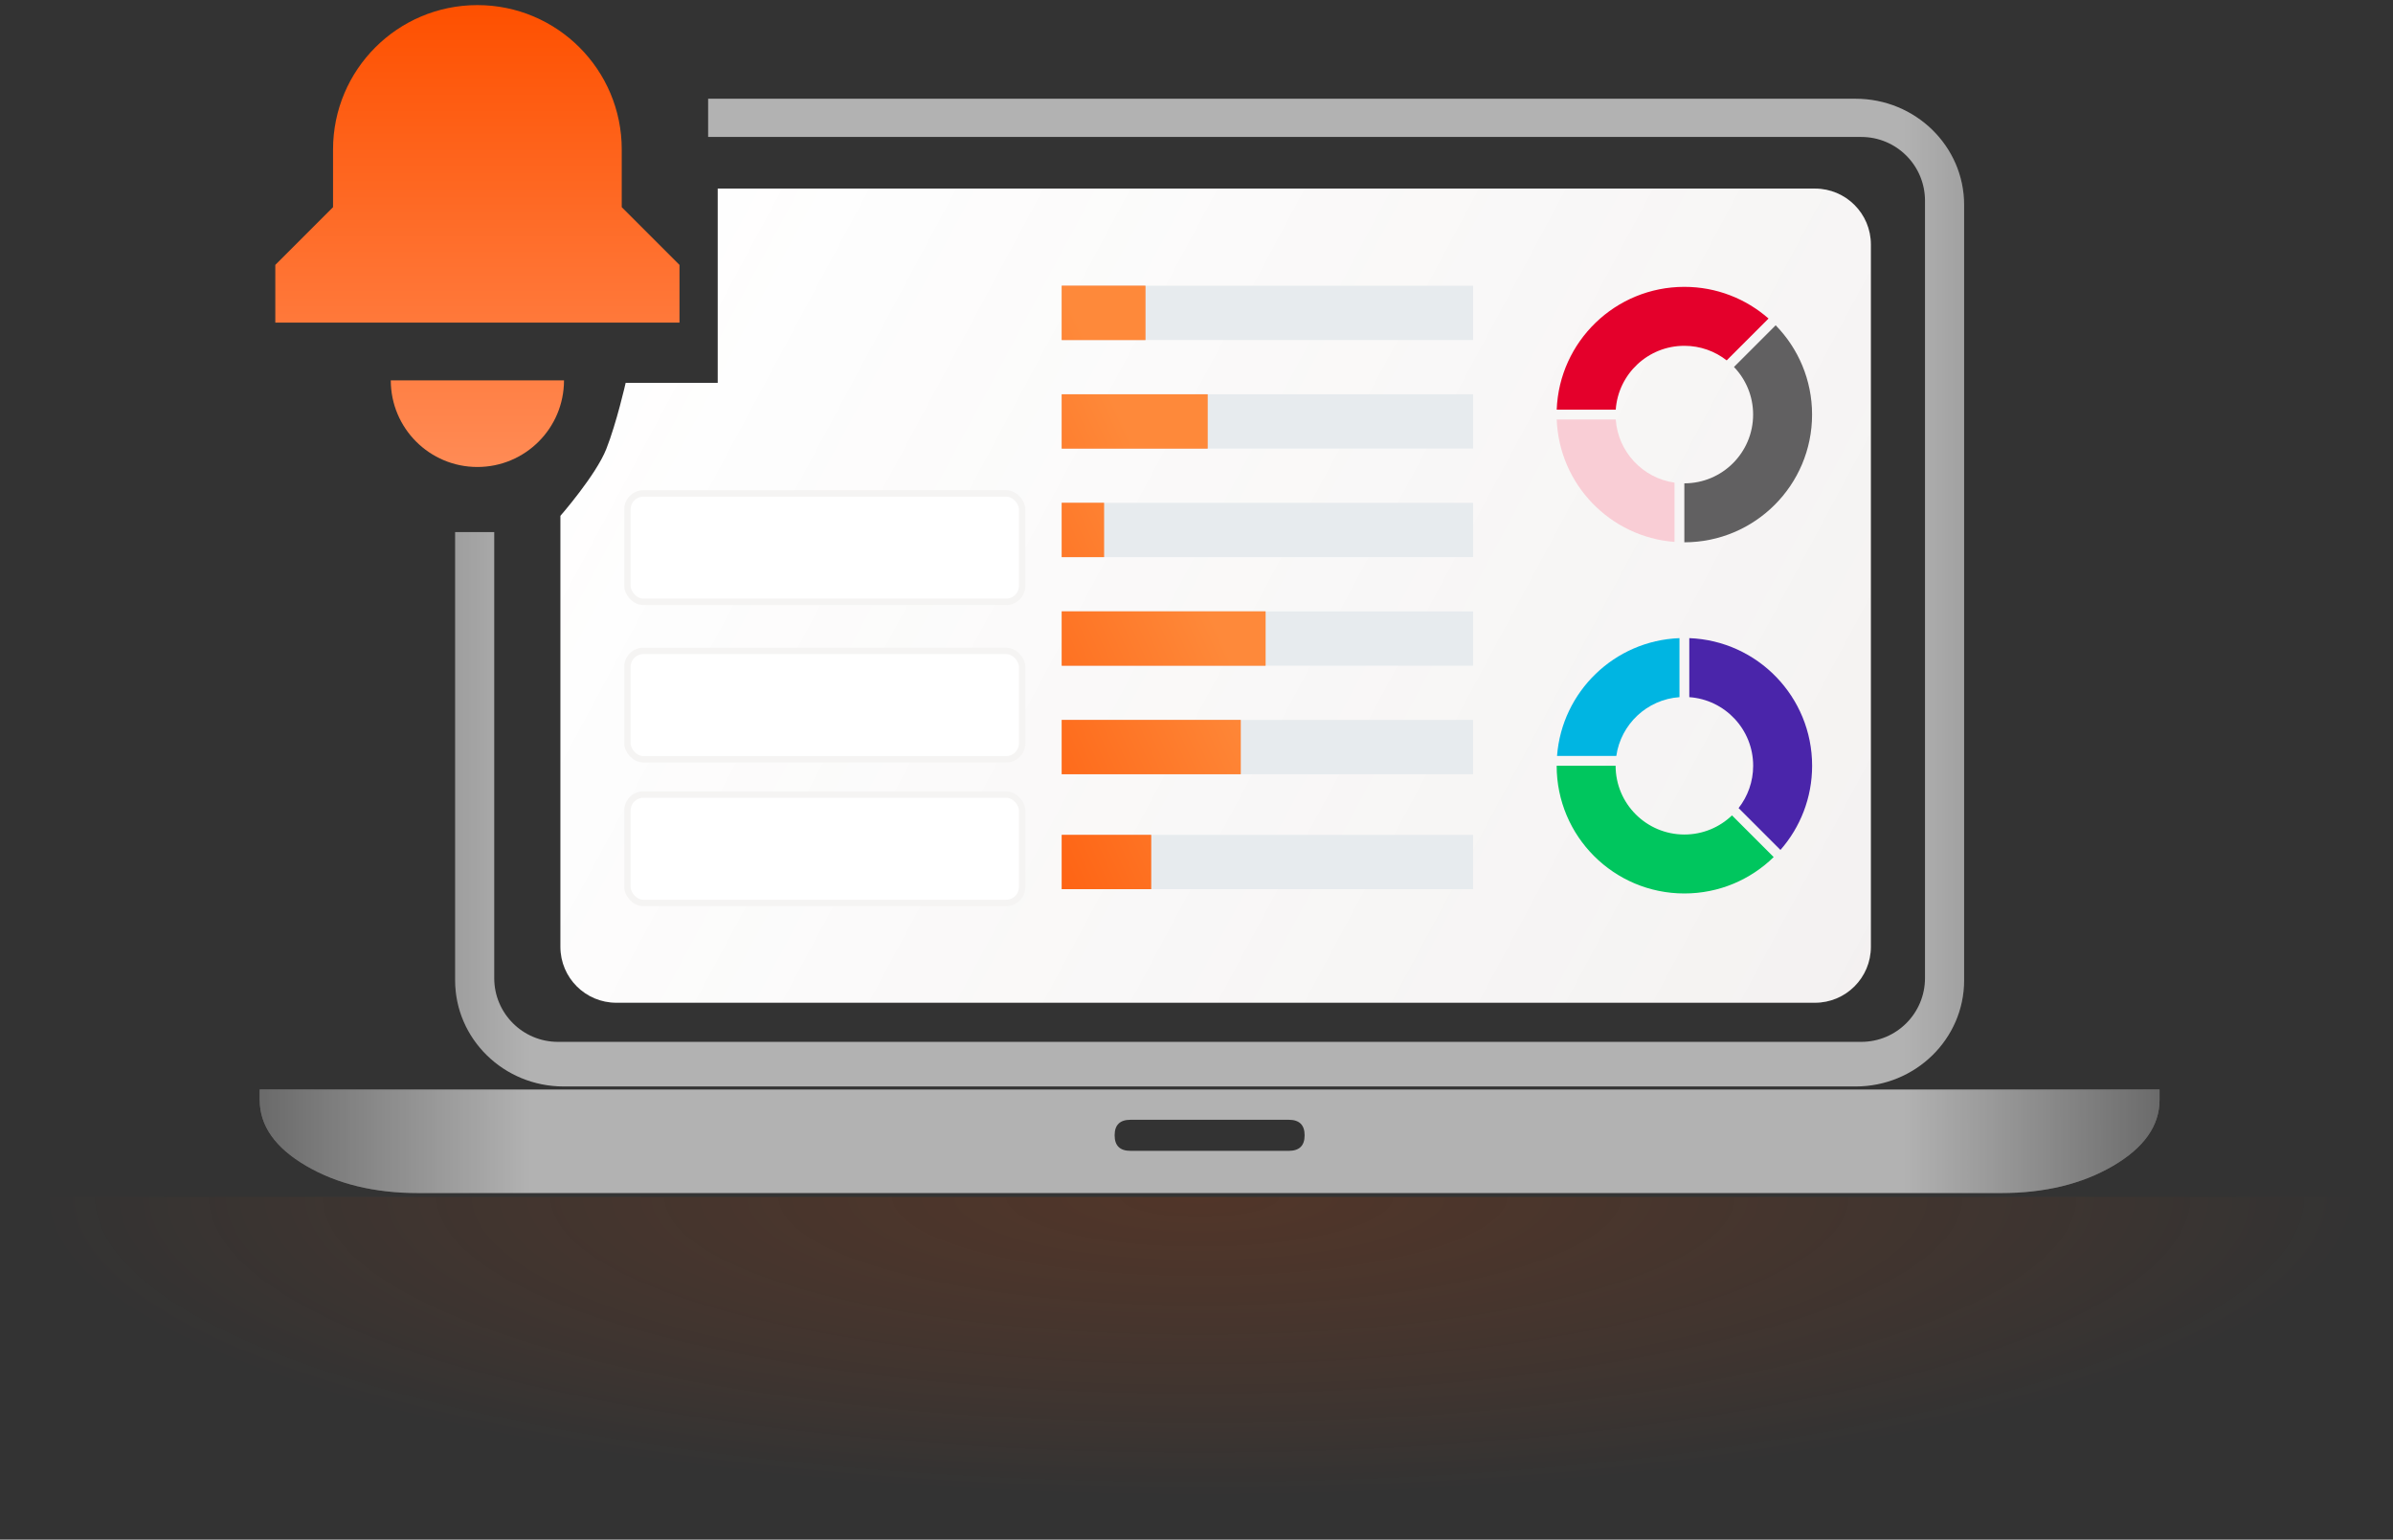 <svg width="373" height="240" viewBox="0 0 373 240" fill="none" xmlns="http://www.w3.org/2000/svg">
<rect x="0" y="0" width="373" height="240" fill="#333333" stroke="none"/>
<path fill-rule="evenodd" clip-rule="evenodd" d="M70.942 152.808V82.941H77.034V152.476C77.034 157.962 81.481 162.41 86.968 162.41H290.118C295.605 162.41 300.052 157.962 300.052 152.476V31.284C300.052 25.797 295.605 21.35 290.118 21.35H110.378V15.391H289.229C298.575 15.391 306.151 22.803 306.151 31.947V152.808C306.151 161.952 298.575 169.365 289.229 169.365H87.864C78.518 169.365 70.942 161.952 70.942 152.808ZM336.61 169.837H40.483V171.451C40.483 175.487 42.9 178.917 47.732 181.742C52.565 184.567 58.374 185.98 65.161 185.98H311.932C318.719 185.98 324.528 184.567 329.361 181.742C334.193 178.917 336.61 175.487 336.61 171.451V169.837ZM203.353 176.977C203.353 178.591 202.53 179.399 200.885 179.399H176.208C174.563 179.399 173.74 178.591 173.74 176.977C173.74 175.363 174.563 174.556 176.208 174.556H200.885C202.53 174.556 203.353 175.363 203.353 176.977Z" fill="#B2B2B2"/>
<path fill-rule="evenodd" clip-rule="evenodd" d="M70.942 152.808V82.941H77.034V152.476C77.034 157.962 81.481 162.41 86.968 162.41H290.118C295.605 162.41 300.052 157.962 300.052 152.476V31.284C300.052 25.797 295.605 21.35 290.118 21.35H110.378V15.391H289.229C298.575 15.391 306.151 22.803 306.151 31.947V152.808C306.151 161.952 298.575 169.365 289.229 169.365H87.864C78.518 169.365 70.942 161.952 70.942 152.808ZM336.61 169.837H40.483V171.451C40.483 175.487 42.9 178.917 47.732 181.742C52.565 184.567 58.374 185.98 65.161 185.98H311.932C318.719 185.98 324.528 184.567 329.361 181.742C334.193 178.917 336.61 175.487 336.61 171.451V169.837ZM203.353 176.977C203.353 178.591 202.53 179.399 200.885 179.399H176.208C174.563 179.399 173.74 178.591 173.74 176.977C173.74 175.363 174.563 174.556 176.208 174.556H200.885C202.53 174.556 203.353 175.363 203.353 176.977Z" fill="url(#paint0_linear_2072_26641)" fill-opacity="0.4"/>
<path d="M97.522 59.681H111.872V29.396H282.9C287.714 29.396 291.616 33.298 291.616 38.112V147.598C291.616 152.411 287.714 156.313 282.9 156.313H96.066C91.253 156.313 87.351 152.411 87.351 147.598V80.412C87.351 80.412 92.899 74.058 94.501 70C96.112 65.92 97.522 59.681 97.522 59.681Z" fill="white"/>
<path d="M97.522 59.681H111.872V29.396H282.9C287.714 29.396 291.616 33.298 291.616 38.112V147.598C291.616 152.411 287.714 156.313 282.9 156.313H96.066C91.253 156.313 87.351 152.411 87.351 147.598V80.412C87.351 80.412 92.899 74.058 94.501 70C96.112 65.92 97.522 59.681 97.522 59.681Z" fill="url(#paint1_linear_2072_26641)" fill-opacity="0.1"/>
<rect x="97.8" y="123.862" width="61.52" height="16.894" rx="2.487" fill="white" stroke="#F5F4F3"/>
<rect x="97.8" y="101.465" width="61.52" height="16.894" rx="2.487" fill="white" stroke="#F5F4F3"/>
<rect x="97.8" y="76.92" width="61.52" height="16.894" rx="2.487" fill="white" stroke="#F5F4F3"/>
<path d="M74.412 0.795C61.986 0.795 51.912 10.868 51.912 23.295V32.295L42.912 41.295V50.295H105.912V41.295L96.912 32.295V23.295C96.912 10.868 86.838 0.795 74.412 0.795Z" fill="url(#paint2_linear_2072_26641)"/>
<path d="M60.912 59.295C60.912 66.751 66.956 72.795 74.412 72.795C81.868 72.795 87.912 66.751 87.912 59.295H60.912Z" fill="url(#paint3_linear_2072_26641)"/>
<path d="M165.492 44.542L229.615 44.542L229.615 53.003L165.492 53.003L165.492 44.542Z" fill="#E7EBEE"/>
<path d="M165.492 61.464L229.615 61.464L229.615 69.924L165.492 69.924L165.492 61.464Z" fill="#E7EBEE"/>
<path d="M229.615 78.385H165.492L165.492 86.846H229.615L229.615 78.385Z" fill="#E7EBEE"/>
<path d="M165.492 95.306H229.615L229.615 103.767H165.492L165.492 95.306Z" fill="#E7EBEE"/>
<path d="M229.615 112.228L165.492 112.228L165.492 120.689L229.615 120.689L229.615 112.228Z" fill="#E7EBEE"/>
<path d="M229.615 130.146H165.492L165.492 138.607H229.615L229.615 130.146Z" fill="#E7EBEE"/>
<path d="M165.492 44.542L178.536 44.542L178.536 53.003L165.492 53.003L165.492 44.542Z" fill="#FE5000"/>
<path d="M165.492 44.542L178.536 44.542L178.536 53.003L165.492 53.003L165.492 44.542Z" fill="url(#paint4_linear_2072_26641)" fill-opacity="0.35"/>
<path d="M165.492 61.464H188.232L188.232 69.924H165.492L165.492 61.464Z" fill="#FE5000"/>
<path d="M165.492 61.464H188.232L188.232 69.924H165.492L165.492 61.464Z" fill="url(#paint5_linear_2072_26641)" fill-opacity="0.35"/>
<path d="M172.085 78.385H165.492L165.492 86.846H172.085L172.085 78.385Z" fill="#FE5000"/>
<path d="M172.085 78.385H165.492L165.492 86.846H172.085L172.085 78.385Z" fill="url(#paint6_linear_2072_26641)" fill-opacity="0.35"/>
<path d="M165.492 95.306H197.263L197.263 103.767H165.492L165.492 95.306Z" fill="#FE5000"/>
<path d="M165.492 95.306H197.263L197.263 103.767H165.492L165.492 95.306Z" fill="url(#paint7_linear_2072_26641)" fill-opacity="0.35"/>
<path d="M193.392 112.228H165.492L165.492 120.689H193.392L193.392 112.228Z" fill="#FE5000"/>
<path d="M193.392 112.228H165.492L165.492 120.689H193.392L193.392 112.228Z" fill="url(#paint8_linear_2072_26641)" fill-opacity="0.35"/>
<path d="M179.43 130.146H165.492L165.492 138.607H179.43L179.43 130.146Z" fill="#FE5000"/>
<path d="M179.43 130.146H165.492L165.492 138.607H179.43L179.43 130.146Z" fill="url(#paint9_linear_2072_26641)" fill-opacity="0.35"/>
<path d="M262.548 130.089C265.427 130.089 268.042 128.954 269.968 127.106L276.466 133.605C272.876 137.115 267.965 139.278 262.548 139.278C251.552 139.278 242.639 130.365 242.639 119.369H251.827C251.827 125.29 256.627 130.089 262.548 130.089Z" fill="#00C65E"/>
<path d="M261.782 99.475C251.652 99.858 243.46 107.809 242.697 117.838H251.937C252.644 112.89 256.73 109.032 261.782 108.676V99.475Z" fill="#00B5E2"/>
<path d="M263.313 108.676C268.877 109.068 273.268 113.706 273.268 119.369C273.268 121.858 272.42 124.149 270.996 125.969L277.52 132.492C280.593 128.988 282.457 124.396 282.457 119.369C282.457 108.63 273.954 99.877 263.313 99.475V108.676Z" fill="#4A25AA"/>
<path d="M273.261 64.626C273.261 61.747 272.126 59.132 270.278 57.206L276.776 50.708C280.286 54.297 282.45 59.209 282.45 64.626C282.45 75.622 273.536 84.535 262.541 84.535L262.541 75.346C268.462 75.346 273.261 70.547 273.261 64.626Z" fill="#616061"/>
<path d="M242.646 65.391C243.03 75.521 250.981 83.714 261.009 84.477L261.009 75.237C256.062 74.53 252.204 70.444 251.848 65.391L242.646 65.391Z" fill="#F9CDD5"/>
<path d="M251.848 63.86C252.24 58.297 256.878 53.906 262.541 53.906C265.03 53.906 267.321 54.754 269.141 56.178L275.664 49.654C272.16 46.581 267.568 44.717 262.541 44.717C251.802 44.717 243.049 53.22 242.646 63.86L251.848 63.86Z" fill="#E4002B"/>
<rect opacity="0.2" x="-11" y="186.577" width="395.987" height="82.423" fill="url(#paint10_radial_2072_26641)"/>
<defs>
<linearGradient id="paint0_linear_2072_26641" x1="40.963" y1="185.98" x2="336.61" y2="185.98" gradientUnits="userSpaceOnUse">
<stop/>
<stop offset="0.141" stop-opacity="0"/>
<stop offset="0.865" stop-opacity="0"/>
<stop offset="1"/>
</linearGradient>
<linearGradient id="paint1_linear_2072_26641" x1="369.501" y1="175.5" x2="100.469" y2="31.422" gradientUnits="userSpaceOnUse">
<stop stop-color="#674B42"/>
<stop offset="1" stop-color="#674B42" stop-opacity="0"/>
</linearGradient>
<linearGradient id="paint2_linear_2072_26641" x1="74.412" y1="0.795" x2="74.412" y2="72.795" gradientUnits="userSpaceOnUse">
<stop stop-color="#FE5000"/>
<stop offset="1" stop-color="#FF8B55"/>
</linearGradient>
<linearGradient id="paint3_linear_2072_26641" x1="74.412" y1="0.795" x2="74.412" y2="72.795" gradientUnits="userSpaceOnUse">
<stop stop-color="#FE5000"/>
<stop offset="1" stop-color="#FF8B55"/>
</linearGradient>
<linearGradient id="paint4_linear_2072_26641" x1="162.903" y1="182.634" x2="217.308" y2="157.943" gradientUnits="userSpaceOnUse">
<stop stop-color="#FE5000"/>
<stop offset="1" stop-color="#FFF4A6"/>
</linearGradient>
<linearGradient id="paint5_linear_2072_26641" x1="162.903" y1="182.634" x2="217.308" y2="157.943" gradientUnits="userSpaceOnUse">
<stop stop-color="#FE5000"/>
<stop offset="1" stop-color="#FFF4A6"/>
</linearGradient>
<linearGradient id="paint6_linear_2072_26641" x1="162.903" y1="182.634" x2="217.308" y2="157.943" gradientUnits="userSpaceOnUse">
<stop stop-color="#FE5000"/>
<stop offset="1" stop-color="#FFF4A6"/>
</linearGradient>
<linearGradient id="paint7_linear_2072_26641" x1="162.903" y1="182.634" x2="217.308" y2="157.943" gradientUnits="userSpaceOnUse">
<stop stop-color="#FE5000"/>
<stop offset="1" stop-color="#FFF4A6"/>
</linearGradient>
<linearGradient id="paint8_linear_2072_26641" x1="162.903" y1="182.634" x2="217.308" y2="157.943" gradientUnits="userSpaceOnUse">
<stop stop-color="#FE5000"/>
<stop offset="1" stop-color="#FFF4A6"/>
</linearGradient>
<linearGradient id="paint9_linear_2072_26641" x1="162.903" y1="182.634" x2="217.308" y2="157.943" gradientUnits="userSpaceOnUse">
<stop stop-color="#FE5000"/>
<stop offset="1" stop-color="#FFF4A6"/>
</linearGradient>
<radialGradient id="paint10_radial_2072_26641" cx="0" cy="0" r="1" gradientUnits="userSpaceOnUse" gradientTransform="translate(186.994 186.577) rotate(90) scale(46.706 181.907)">
<stop stop-color="#C93F00"/>
<stop offset="1" stop-color="#FE5000" stop-opacity="0"/>
</radialGradient>
</defs>
</svg>
